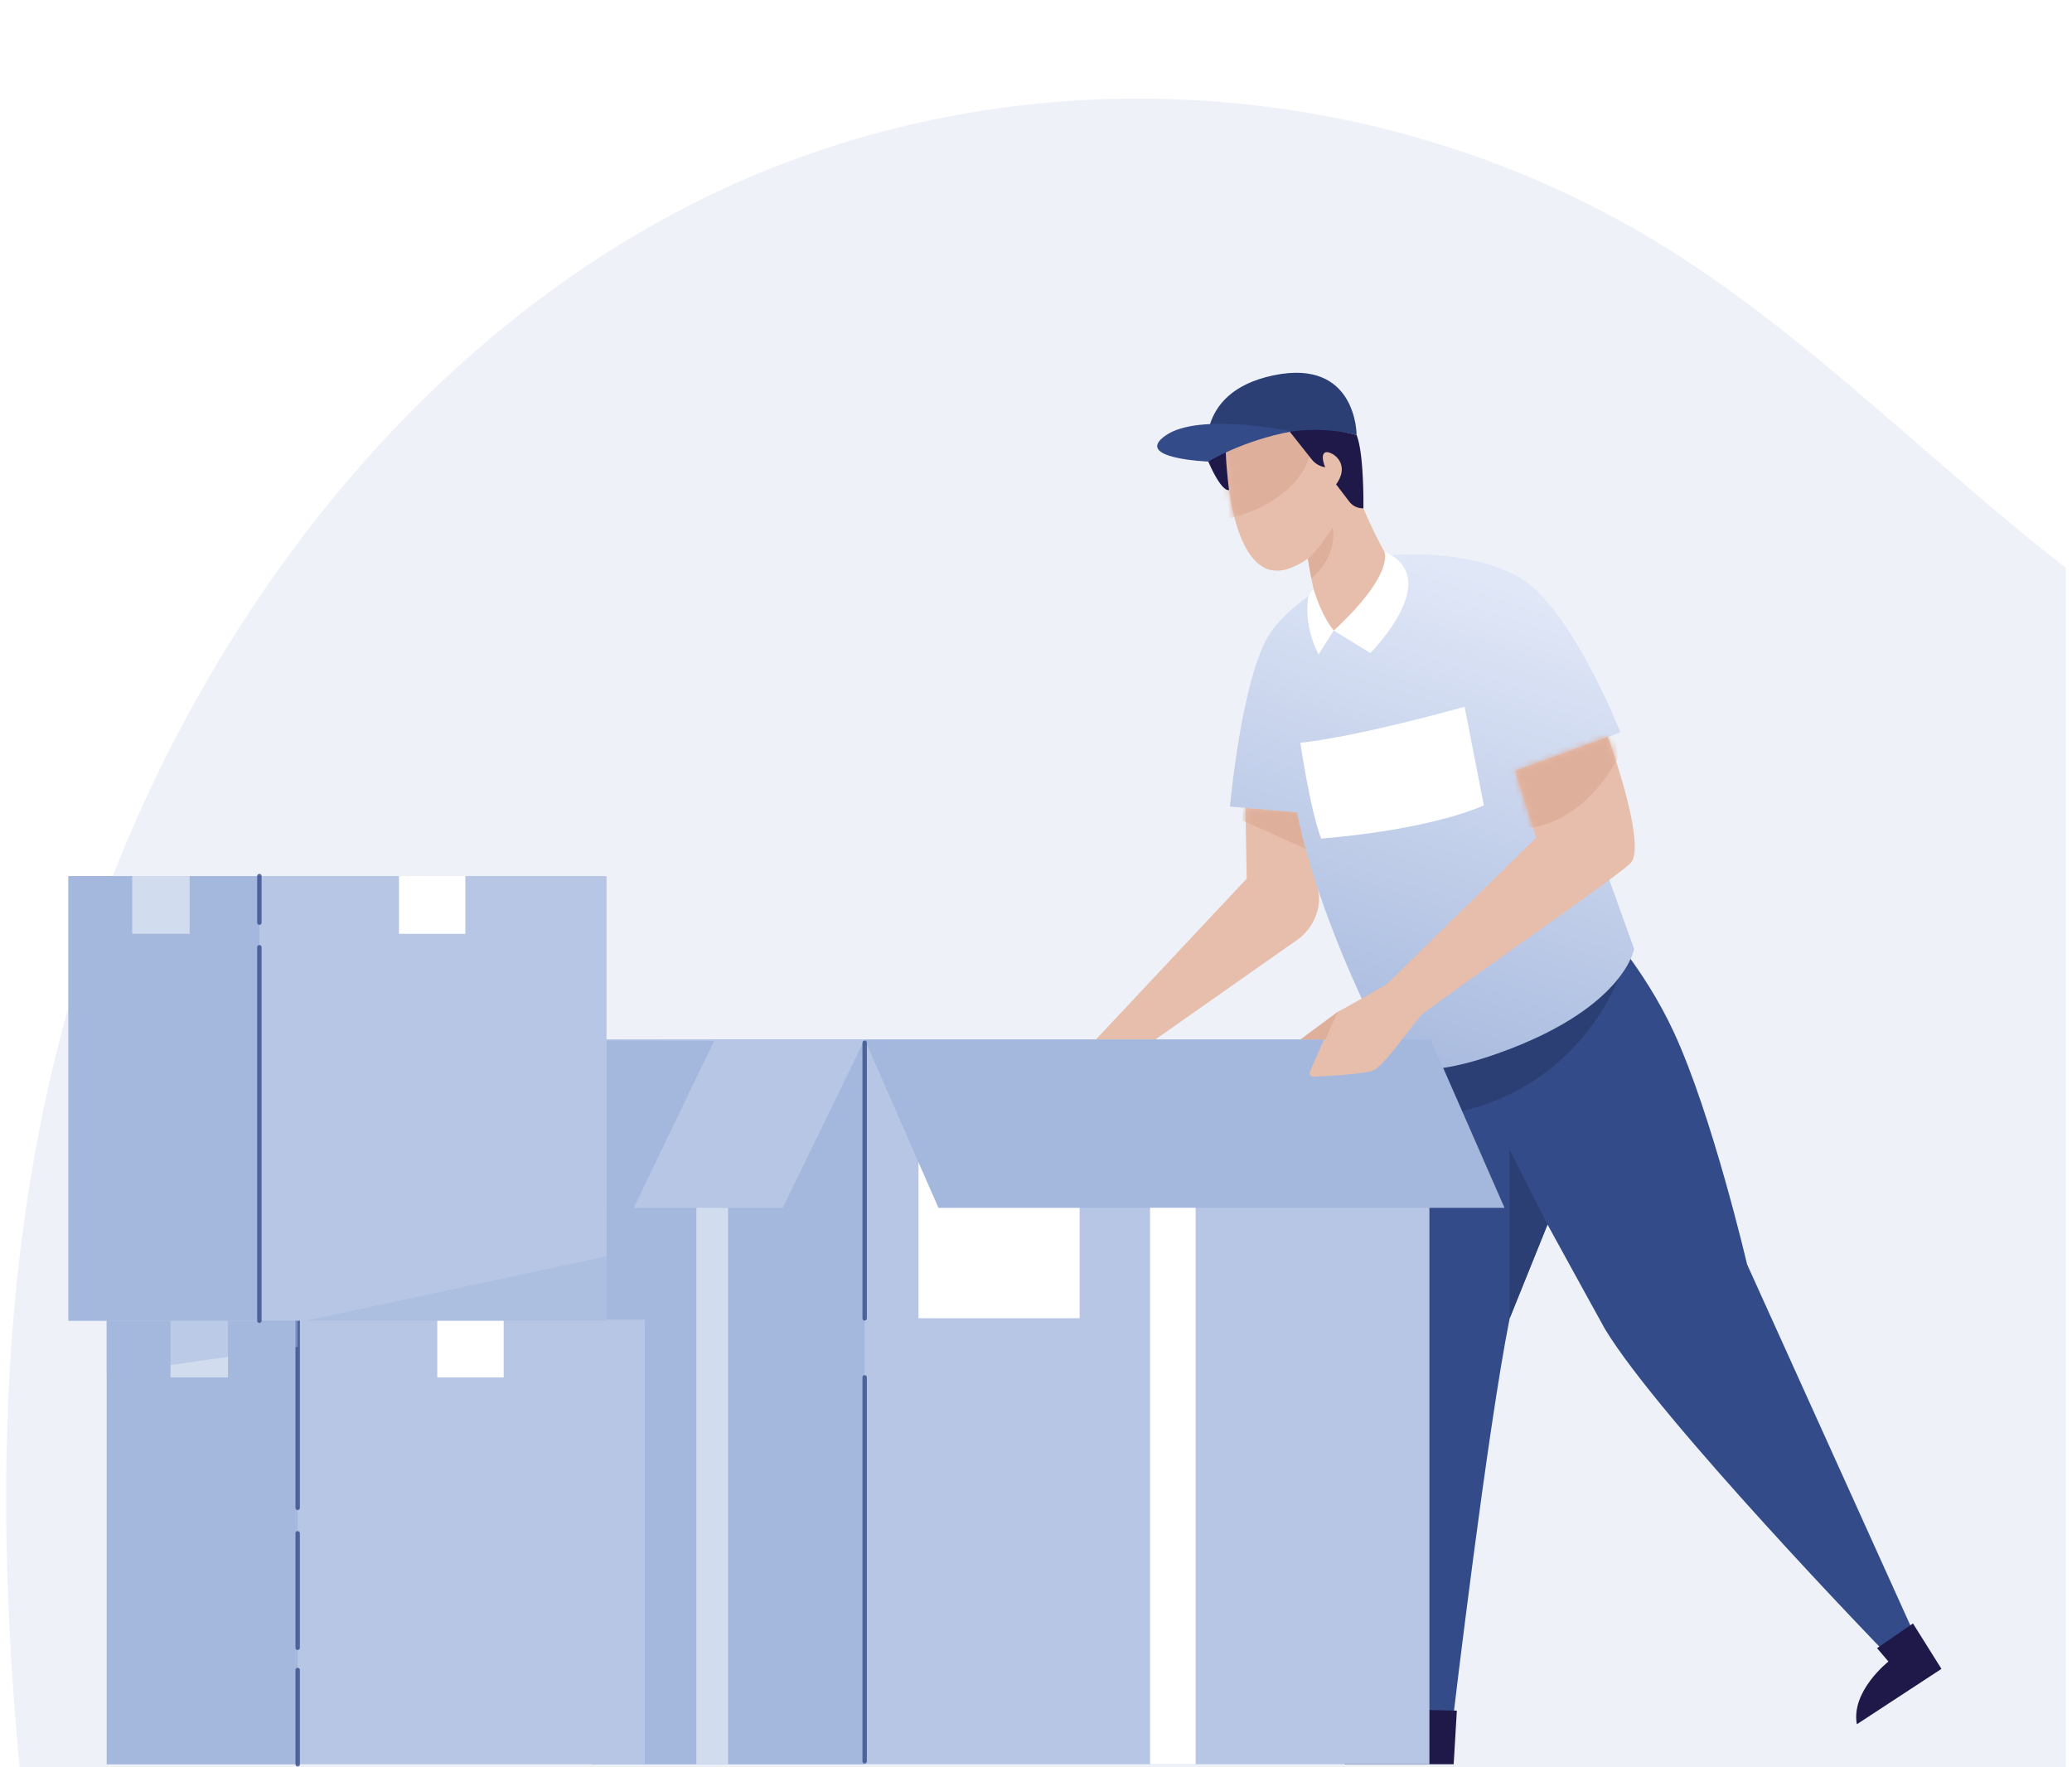 <svg width="340" height="290" fill="none" xmlns="http://www.w3.org/2000/svg"><path fill="#fff" d="M0 0h340v290H0z"/><g clip-path="url(#clip0_0_1838)"><path fill="#fff" d="M1 0h338v290H1z"/><path d="M620.617 290H3.207c-4.72-50.365-2.9-100.758 15.71-147.325 18.609-46.568 51.687-87.347 94.536-109.15 50.729-25.814 113.51-22.62 161.703 8.23 36.032 23.065 64.294 60.325 104.031 74.918 28.331 10.402 59.266 7.968 89.005 4.054 29.736-3.917 59.896-9.188 89.473-4.079 29.577 5.108 59.197 22.873 70.546 52.434 5.477 14.268 6.314 30.063 5.902 45.472-.694 25.885-6.264 50.722-13.496 75.446z" fill="#EEF2F8"/><path d="M204.376 132.57l.198 11.604-24.74 26.395h9.752l23.329-16.385c2.542-1.784 4.086-5.231 3.354-8.259l-2.401-12.703-9.494-.652h.002z" fill="#E7BDAB"/><mask id="a" style="mask-type:luminance" maskUnits="userSpaceOnUse" x="179" y="132" width="38" height="39"><path d="M204.376 132.57l.198 11.604-24.74 26.395h9.752l23.329-16.385c2.542-1.784 4.086-5.231 3.354-8.259l-2.401-12.703-9.494-.652h.002z" fill="#fff"/></mask><g mask="url(#a)"><path d="M203.84 134.623l13.291 5.921-1.345-8.495-11.519-1.544-.427 4.118z" fill="#DEAF9B"/></g><path d="M286.685 207.479s-5.715-24.524-12.047-38.162c-4.95-10.661-12.028-18.093-12.028-18.093h-15.751l-10.175.005h-.018l-11.888.005c-.587 25.453-2.34 56.91-2.424 61.026-.355 17.416 10.329 69.094 10.329 69.094l5.82.097s5.525-46.664 9.222-65.113l6.212-15.396c3.795 6.905 9.168 16.712 9.44 17.163 8.998 14.886 45.8 52.915 45.8 52.915l4.771-3.259-27.26-60.282h-.003z" fill="#344B89"/><mask id="b" style="mask-type:luminance" maskUnits="userSpaceOnUse" x="222" y="151" width="92" height="131"><path d="M286.686 207.478s-5.715-24.523-12.047-38.161c-4.95-10.662-12.029-18.093-12.029-18.093h-15.751l-10.174.005h-.019l-11.887.005c-.587 25.453-2.34 56.91-2.425 61.026-.354 17.415 10.329 69.094 10.329 69.094l5.821.097s5.525-46.664 9.221-65.114l6.213-15.395c3.795 6.905 9.167 16.712 9.44 17.163 8.998 14.886 45.799 52.915 45.799 52.915l4.772-3.259-27.261-60.283h-.002z" fill="#fff"/></mask><g mask="url(#b)"><path d="M266.237 158.867s-5.269 17.617-24.811 23.075c-19.541 5.458-24.657-6.237-24.657-6.237v-8.732l45.841-15.749 3.627 7.643z" fill="#2C3F74"/></g><path d="M313.904 266.395l-5.898 4.059 1.875 2.192s-6.182 4.836-5.187 10.296l13.885-9.092-4.675-7.455zm-74.846 14.31l-7.145-.158.303 3.452s-9.874.517-11.599 5.504h17.92l.521-8.798z" fill="#1F1949"/><path d="M253.933 200.942l-6.213-12.257v27.652l6.213-15.395z" fill="#2C3F74"/><path d="M201.83 132.348s1.84-20.533 6.295-27.986c2.692-4.502 10.068-9.394 14.945-11.28l5.126-1.98s12.54-1.255 21.098 3.649c8.557 4.903 16.607 25.422 16.607 25.422l-9.306 3.384 11.55 32.151s-1.476 9.232-20.645 16.519c-19.165 7.288-19.886.014-19.886.014s-10.773-19.605-14.812-38.94l-10.97-.953h-.002z" fill="url(#paint0_linear_0_1838)"/><mask id="c" style="mask-type:luminance" maskUnits="userSpaceOnUse" x="201" y="90" width="68" height="86"><path d="M201.83 132.348s1.84-20.533 6.295-27.986c2.692-4.502 10.068-9.394 14.945-11.28l5.126-1.98s12.54-1.255 21.098 3.649c8.557 4.903 16.607 25.422 16.607 25.422l-9.306 3.384 11.55 32.151s-1.476 9.232-20.645 16.519c-19.165 7.288-19.886.014-19.886.014s-10.773-19.605-14.812-38.94l-10.97-.953h-.002z" fill="#fff"/></mask><g mask="url(#c)"><path d="M213.382 121.877s1.528 10.693 3.401 15.721c0 0 16.746-1.154 26.707-5.439l-3.164-16.184s-17.462 4.925-26.944 5.902z" fill="#fff"/></g><path d="M211.787 93.188c-9.693 3.783-10.542-17.12-10.542-17.12-1.39-13.563 11.082-12.258 16.804-6.144.969 1.039 1.704 2.287 2.218 3.658l.024-.028.1.363c.12.347.223.704.313 1.065 1.06 3.511 4.159 12.797 9.057 19.64 0 0-5.07 7.408-9.921 8.874-2.69.812-4.307-5.784-5.213-11.825a13.738 13.738 0 01-2.835 1.517h-.005z" fill="#E7BDAB"/><mask id="d" style="mask-type:luminance" maskUnits="userSpaceOnUse" x="201" y="65" width="29" height="39"><path d="M211.789 93.188c-9.693 3.783-10.542-17.12-10.542-17.12-1.39-13.563 11.082-12.258 16.804-6.144.97 1.039 1.704 2.287 2.218 3.658l.024-.028s.035.13.101.363c.119.347.223.704.312 1.065 1.061 3.511 4.159 12.797 9.057 19.64 0 0-5.07 7.408-9.921 8.874-2.69.812-4.307-5.784-5.213-11.825a13.713 13.713 0 01-2.835 1.517h-.005z" fill="#fff"/></mask><g mask="url(#d)"><path d="M200.922 85.228s12.789-2.134 14.526-12.361l-2.178-4.836-17.258 4.611 4.91 12.588v-.002z" fill="#DEAF9B"/></g><path d="M214.623 91.678s1.356-.92 4.058-5.13c0 0 1.06 4.433-3.493 8.349 0 0-.392-2.025-.565-3.22z" fill="#DEAF9B"/><path d="M210.918 69.924l4.332 5.466a3.48 3.48 0 002.204 1.281s-.842-1.928-.042-2.405c.8-.476 4.454 1.605 1.833 5.213l2.154 2.82a2.817 2.817 0 002.326 1.11s.139-8.871-1.117-12.033c0 0-5.914-1.676-11.69-1.45v-.002zm-12.644 5.813s2.023 4.882 3.406 4.684c0 0-.702-5.602-.5-7.554 0 0-2.096 1.102-2.906 2.872v-.002z" fill="#1F1949"/><path d="M227.165 90.522s1.8 3.582-8.302 12.944l5.995 3.681s12.314-12.26 2.309-16.625h-.002zm-8.303 12.944l-2.481 3.898s-2.398-4.063-1.744-9.062a2.57 2.57 0 01.911-1.63s1.267 4.339 3.314 6.794z" fill="#fff"/><path d="M222.609 71.372s.049-12.616-13.606-9.79c-13.655 2.828-10.728 14.155-10.728 14.155s10.906-7.672 24.334-4.365z" fill="#2C3F74"/><path d="M211.955 70.789s-15.089-3.189-20.647.644c-5.558 3.832 6.966 4.307 6.966 4.307s5.605-3.457 13.681-4.951z" fill="#344B89"/><path d="M234.557 170.568H97.074v118.935h137.483V170.568z" fill="#B7C6E5"/><mask id="e" style="mask-type:luminance" maskUnits="userSpaceOnUse" x="97" y="170" width="138" height="120"><path d="M234.555 170.568H97.072v118.934h137.483V170.568z" fill="#fff"/></mask><g mask="url(#e)"><path d="M177.162 180.076h-26.441v36.233h26.441v-36.233z" fill="#fff"/></g><path d="M141.883 170.568H97.074v118.935h44.809V170.568zm104.993 27.625h-92.887l-12.106-27.625h92.89l12.103 27.625z" fill="#A4B8DE"/><path d="M128.451 198.193h-44.81l13.435-27.625h44.807l-13.432 27.625z" fill="#B7C6E5"/><path d="M196.196 198.193h-7.482v91.308h7.482v-91.308z" fill="#fff"/><path opacity=".5" d="M119.478 198.193h-5.208v91.308h5.208v-91.308z" fill="#fff"/><path opacity=".8" d="M141.886 289.385a.363.363 0 01-.362-.363v-62.999c0-.201.162-.364.362-.364.199 0 .361.163.361.364v62.999c0 .2-.162.363-.361.363zm0-72.684a.362.362 0 01-.362-.363v-45.229c0-.201.162-.364.362-.364.199 0 .361.163.361.364v45.229a.362.362 0 01-.361.363z" fill="#344B89"/><path d="M233.246 166.505c10.47-7.728 32.8-23.145 34.36-24.929 2.662-3.042-3.778-20.692-3.778-20.692l-15.2 5.619 3.443 10.957-24.552 24.071s-7.557 4.344-8.012 4.5c-.376.13-3.474 7.316-4.551 9.841a.588.588 0 00.568.821c2.394-.121 8.63-.486 9.848-1.048 1.516-.698 4.814-5.27 4.814-5.27l3.058-3.87h.002z" fill="#E7BDAB"/><mask id="f" style="mask-type:luminance" maskUnits="userSpaceOnUse" x="214" y="120" width="55" height="57"><path d="M233.246 166.505c10.47-7.728 32.799-23.145 34.36-24.929 2.661-3.042-3.779-20.691-3.779-20.691l-15.199 5.618 3.443 10.957-24.552 24.071s-7.557 4.344-8.013 4.5c-.375.13-3.473 7.316-4.551 9.841a.589.589 0 00.568.821c2.394-.12 8.63-.486 9.848-1.048 1.517-.698 4.814-5.269 4.814-5.269l3.058-3.871h.003z" fill="#fff"/></mask><g mask="url(#f)"><path d="M265.974 123.403s-5.041 11.643-15.868 12.571l-3.795-10.124 17.668-6.813 1.995 4.366z" fill="#DEAF9B"/></g><path d="M219.509 166.031l-6.128 4.538h4.091l2.037-4.538z" fill="#DEAF9B"/><path d="M99.523 170.73v27.641h4.389l13.275-27.585-17.664-.056z" fill="#A4B8DE"/><path d="M105.807 216.541h-88.29v72.96h88.29v-72.96z" fill="#B7C6E5"/><path d="M48.85 216.541H17.517v72.96h31.332v-72.96z" fill="#A4B8DE"/><path d="M82.646 216.541H71.754v9.48h10.892v-9.48z" fill="#fff"/><path opacity=".5" d="M37.408 216.541H27.98v9.48h9.428v-9.48z" fill="#fff"/><path opacity=".8" d="M48.848 247.783a.362.362 0 01-.362-.363v-30.877a.363.363 0 11.723 0v30.877a.362.362 0 01-.361.363zm0 22.964a.363.363 0 01-.362-.363v-18.74a.363.363 0 11.723 0v18.74c0 .2-.162.363-.361.363zm0 19.12a.363.363 0 01-.362-.364v-15.445a.362.362 0 11.723 0v15.445a.363.363 0 01-.361.364z" fill="#344B89"/><path opacity=".5" d="M48.848 216.541H17.515v8.939l31.333-4.469v-4.47z" fill="#A4B8DE"/><path d="M99.523 143.755h-88.29v72.96h88.29v-72.96z" fill="#B7C6E5"/><path d="M42.566 143.755H11.233v72.96h31.333v-72.96z" fill="#A4B8DE"/><path d="M76.362 143.755H65.47v9.48h10.892v-9.48z" fill="#fff"/><path opacity=".5" d="M31.124 143.755h-9.428v9.48h9.428v-9.48z" fill="#fff"/><path opacity=".8" d="M42.566 151.765a.363.363 0 01-.362-.364v-7.643c0-.201.162-.364.361-.364.2 0 .362.163.362.364v7.643a.363.363 0 01-.361.364zm-.001 65.317a.363.363 0 01-.361-.364V155.44c0-.201.162-.364.361-.364.2 0 .362.163.362.364v61.278a.363.363 0 01-.362.364z" fill="#344B89"/><path opacity=".5" d="M99.524 206.15v10.568H50.145l49.38-10.568z" fill="#A4B8DE"/></g><defs><linearGradient id="paint0_linear_0_1838" x1="261.456" y1="101.156" x2="237.321" y2="176.22" gradientUnits="userSpaceOnUse"><stop stop-color="#E0E7F7"/><stop offset="1" stop-color="#A9BBDF"/></linearGradient><clipPath id="clip0_0_1838"><path fill="#fff" transform="translate(1)" d="M0 0h338v290H0z"/></clipPath></defs></svg>